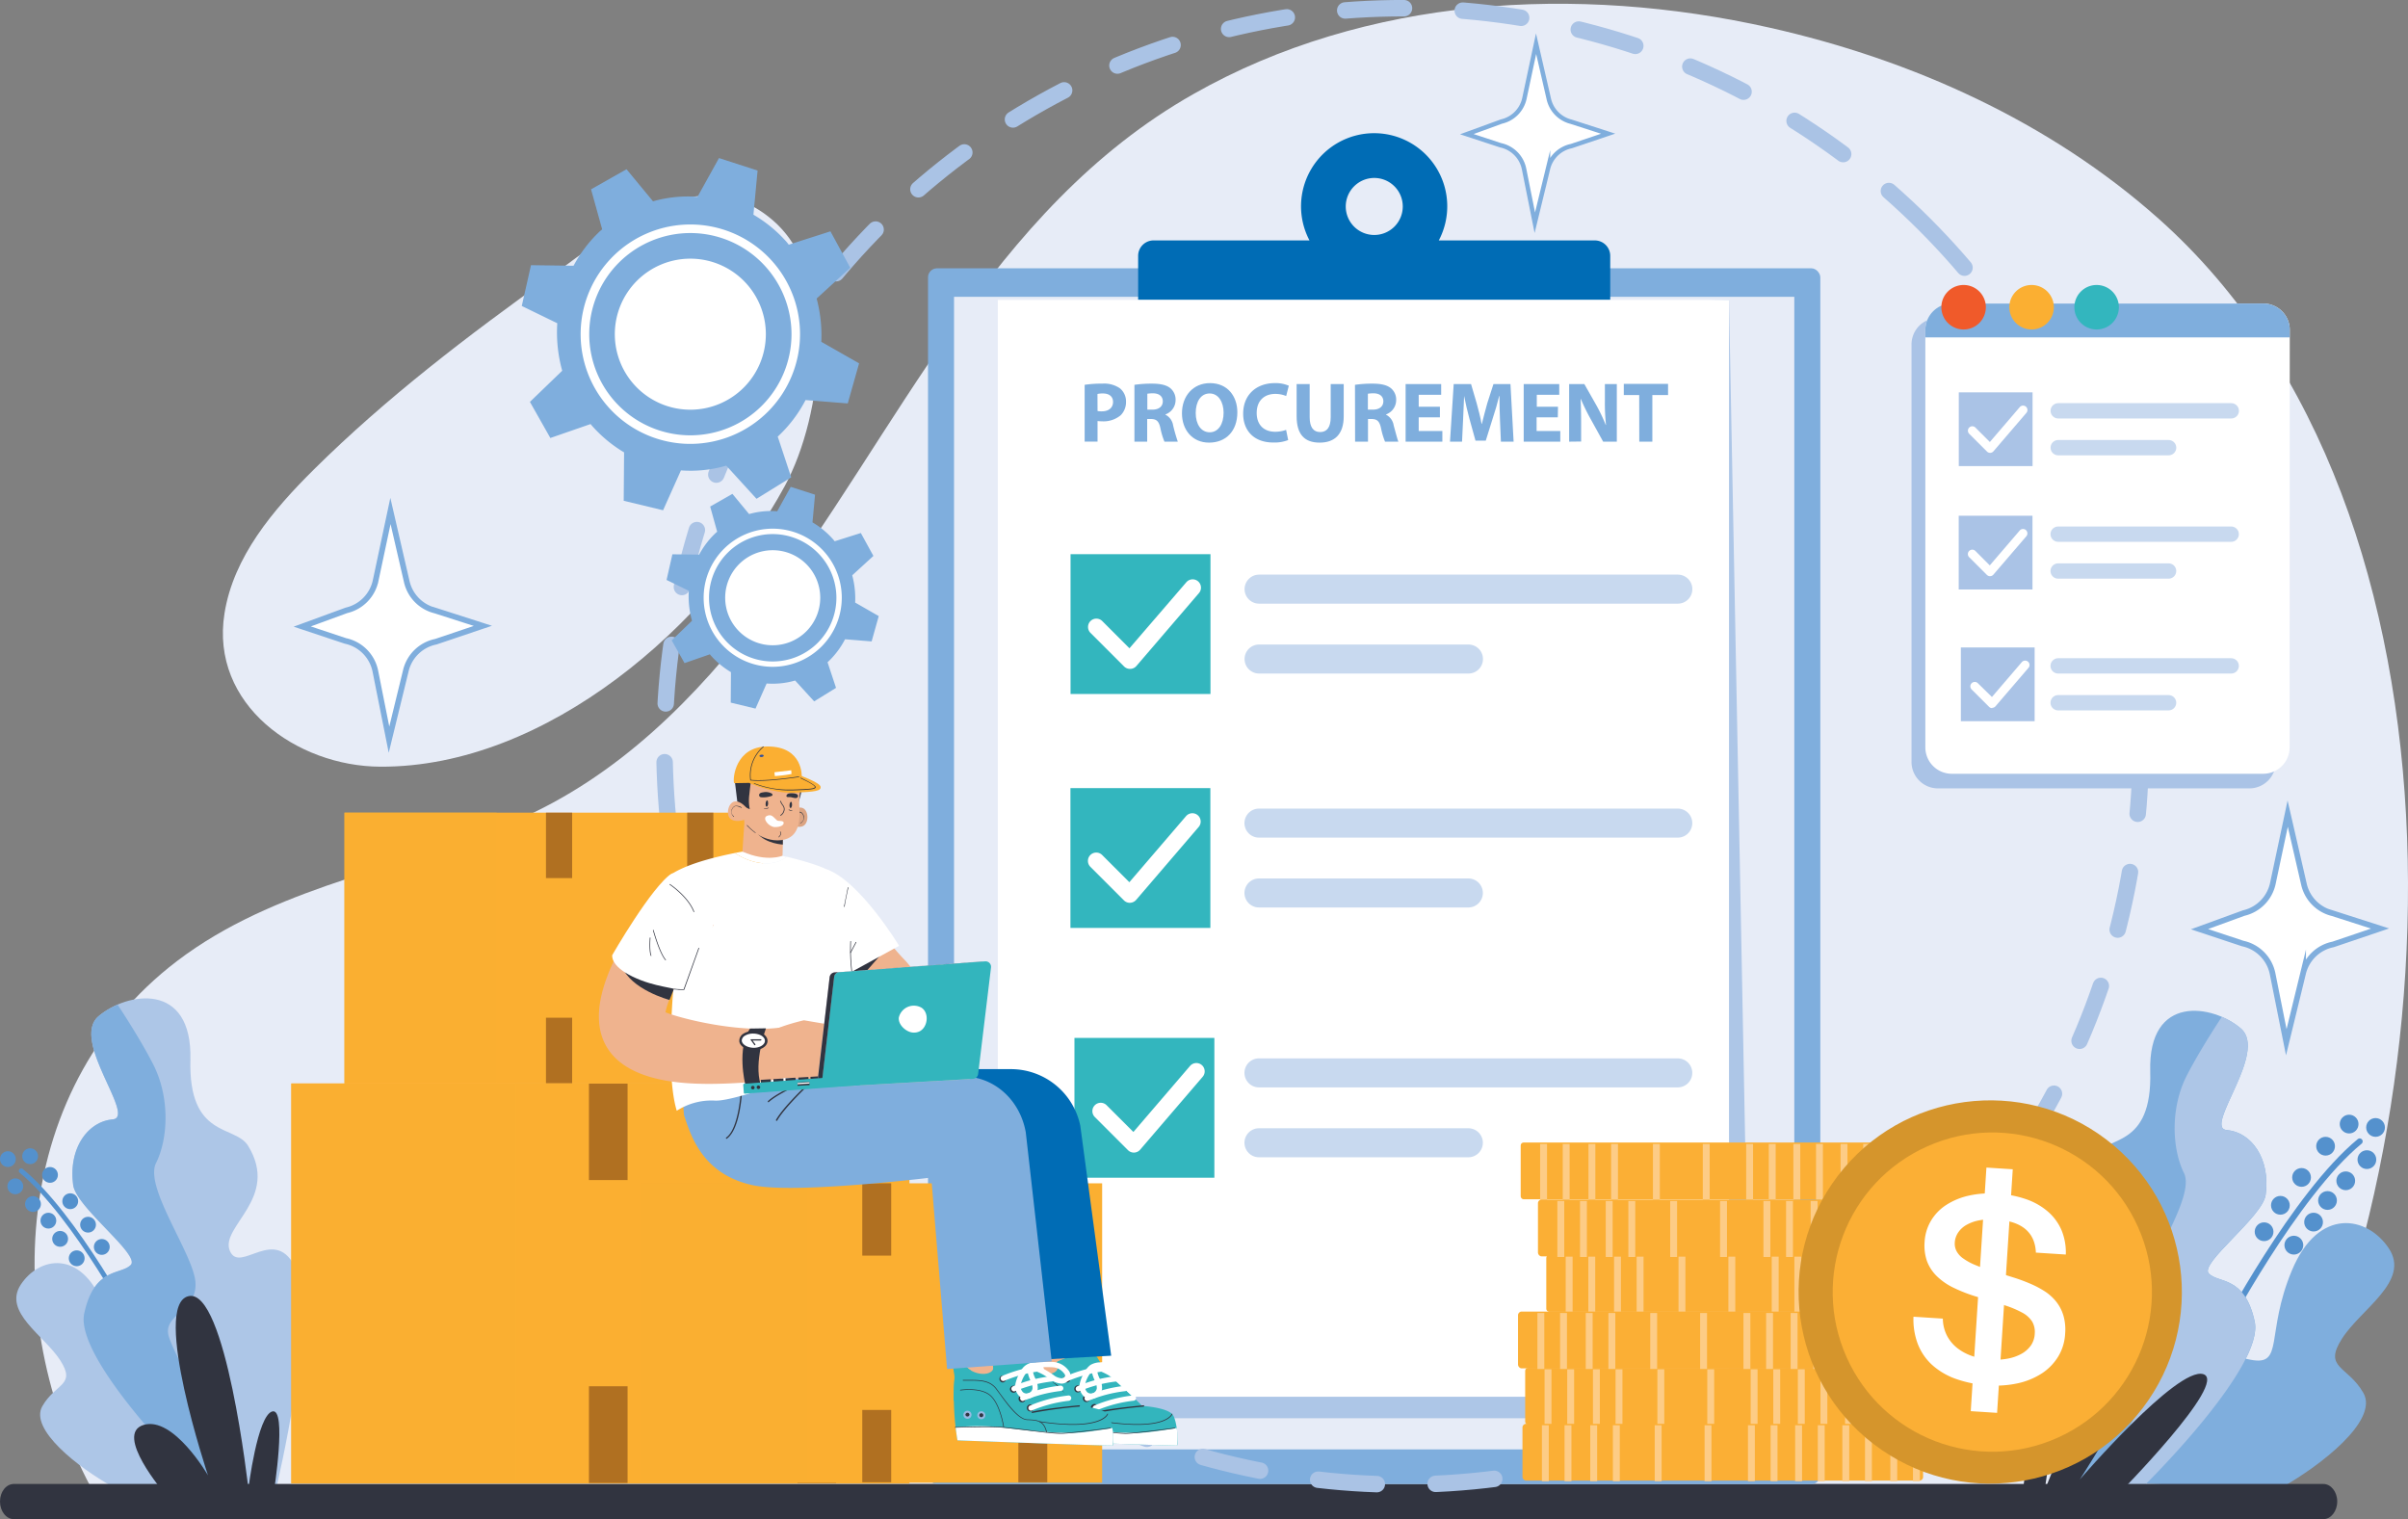 <?xml version="1.0" encoding="utf-8"?>
<svg xmlns="http://www.w3.org/2000/svg" viewBox="0 0 649.53 409.77">
  <rect x="0" y="0" width="649.53" height="409.77" fill="#808080" stroke="none"/>
  <g style="isolation:isolate">
    <g data-name="Layer 1">
      <path d="M208.55,59.5c17.68,15.37,13.61,52.34,3.12,71.63-20.36,37.45-64.15,75.9-109.12,75.67-22.45-.11-45.9-16.7-42-41.32,2.43-15.32,13.1-27.93,24.12-38.85,19.6-19.41,41.6-36.15,64-52.17C165.32,62.57,188.42,42,208.55,59.5Z" fill="#e7ecf7"/>
      <path d="M49.88,257.65C2.41,291.83-.87,357.91,27,405.64c29.86,1.12,580.26,4.21,582.6,0C663.13,309.4,671,137.94,582.27,59c-29.42-26.17-66.48-42.89-104.9-51.53C425.33-4.24,368.39-1,322,25.32c-55,31.1-79.64,91.16-116.3,139.32-18.06,23.73-39,44.87-66.68,56.79C109.73,234,76.85,238.49,50.4,257.28Z" fill="#e7ecf7"/>
      <path d="M615.17,401.38c10.69-5.95,26.58-18.26,22.32-25.67s-10.9-6.59-5.77-14.63,18.49-15.49,12.66-24.32-19-11.3-26.18,5.94-2,25.85-11.15,24.06S589.83,362,583.54,378.7,579,400.24,579,400.24Z" fill="#7faedd"/>
      <path d="M599.56,359.2S619,322.26,636.5,307.87" fill="none" stroke="#5491cd" stroke-linecap="round" stroke-linejoin="round" stroke-width="1.61"/>
      <circle cx="610.71" cy="332.24" fill="#5491cd" r="2.53"/>
      <circle cx="615.11" cy="325.11" fill="#5491cd" r="2.53"/>
      <circle cx="620.82" cy="317.59" fill="#5491cd" r="2.53"/>
      <circle cx="627.3" cy="309.17" fill="#5491cd" r="2.53"/>
      <circle cx="633.65" cy="303.2" fill="#5491cd" r="2.53"/>
      <circle cx="640.78" cy="304.11" fill="#5491cd" r="2.53"/>
      <circle cx="638.44" cy="312.79" fill="#5491cd" r="2.53"/>
      <circle cx="632.74" cy="318.5" fill="#5491cd" r="2.53"/>
      <circle cx="627.82" cy="323.81" fill="#5491cd" r="2.53"/>
      <circle cx="624.06" cy="329.64" fill="#5491cd" r="2.53"/>
      <path d="M621.27,335.87a2.53,2.53,0,1,0-2.53,2.52A2.53,2.53,0,0,0,621.27,335.87Z" fill="#5491cd"/>
      <path d="M578.61,400.53s32.26-31.72,29.57-44.09-9.67-10.22-12.36-12.91,14.52-15.28,15.32-21.24c1.35-9.94-4-16.93-10.48-17.47s11.29-21,3.76-27.43S579.42,268,580,289s-11.88,17.27-15.32,22.86c-8.61,14,7.53,21.51,4.84,28s-12.3-7.44-17.71,5.15,5.34,57.77,5.34,57.77Z" fill="#7faedd"/>
      <path d="M600.66,304.82c-6.46-.54,11.29-21,3.76-27.43a20.1,20.1,0,0,0-5.1-3.12c-2.52,3.83-6.51,10.12-9.42,15.76-4.57,8.87-4,19.9-.81,26.35s-9.94,24.2-10.48,31.73,8.06,8.33,7.26,13.71c-.72,4.77-17.53,33.69-21.29,40.12l14-1.41s32.26-31.72,29.57-44.09-9.67-10.22-12.36-12.91,14.52-15.28,15.32-21.24C612.49,312.35,607.11,305.36,600.66,304.82Z" fill="#adc6e7"/>
      <path d="M571.15,403.28s30.17-30.52,23.15-32.63S561,399.07,561,399.07s25.25-38.59,16.48-40.7-26,43.85-26,43.85,5.27-32.86,1.76-33.79S545.54,403,545.54,403Z" fill="#313440"/>
      <path d="M36.86,359.06S20.48,327.94,5.73,315.82" fill="none" stroke="#5491cd" stroke-linecap="round" stroke-linejoin="round" stroke-width="1.31"/>
      <path d="M25.33,336.35a2.13,2.13,0,1,1,2.13,2.12A2.13,2.13,0,0,1,25.33,336.35Z" fill="#5491cd"/>
      <circle cx="23.75" cy="330.34" fill="#5491cd" r="2.13"/>
      <path d="M16.82,324A2.13,2.13,0,1,1,19,326.14,2.13,2.13,0,0,1,16.82,324Z" fill="#5491cd"/>
      <circle cx="13.49" cy="316.91" fill="#5491cd" r="2.13"/>
      <path d="M6,311.88A2.13,2.13,0,1,1,8.14,314,2.13,2.13,0,0,1,6,311.88Z" fill="#5491cd"/>
      <circle cx="2.13" cy="312.65" fill="#5491cd" r="2.13"/>
      <path d="M2,320a2.13,2.13,0,1,1,2.12,2.12A2.12,2.12,0,0,1,2,320Z" fill="#5491cd"/>
      <path d="M6.77,324.77A2.13,2.13,0,1,1,8.9,326.9,2.13,2.13,0,0,1,6.77,324.77Z" fill="#5491cd"/>
      <circle cx="13.05" cy="329.25" fill="#5491cd" r="2.13"/>
      <path d="M14.09,334.16a2.13,2.13,0,1,1,2.13,2.13A2.13,2.13,0,0,1,14.09,334.16Z" fill="#5491cd"/>
      <path d="M18.56,339.4a2.13,2.13,0,1,1,2.13,2.13A2.14,2.14,0,0,1,18.56,339.4Z" fill="#5491cd"/>
      <path d="M30.23,400.92c-9-5-22.4-15.38-18.81-21.63s9.19-5.55,4.86-12.32S.7,353.93,5.62,346.48s16-9.52,22.06,5,1.65,21.77,9.39,20.27,14.5-4.05,19.8,10.05S60.73,400,60.73,400Z" fill="#adc6e7"/>
      <path d="M52.72,399s-32.71-32.17-30-44.71,9.81-10.36,12.54-13.08S20.56,325.7,19.74,319.66c-1.36-10.09,4.09-17.18,10.63-17.72s-11.45-21.26-3.81-27.81,25.35-9.54,24.8,11.73,12,17.5,15.54,23.16c8.72,14.18-7.63,21.81-4.91,28.35s12.47-7.54,18,5.22-5.42,58.57-5.42,58.57Z" fill="#adc6e7"/>
      <path d="M30.37,301.94c6.54-.55-11.45-21.26-3.81-27.81A20.49,20.49,0,0,1,31.73,271c2.56,3.89,6.6,10.26,9.55,16,4.63,9,4.08,20.17.81,26.71s10.09,24.53,10.63,32.16-8.17,8.45-7.36,13.9c.73,4.84,17.78,34.16,21.59,40.68L52.72,399s-32.71-32.17-30-44.71,9.81-10.36,12.54-13.08S20.56,325.7,19.74,319.66C18.38,309.57,23.83,302.48,30.37,301.94Z" fill="#7faedd"/>
      <path d="M44.39,402.79s-13.74-16-5.66-18.44S56.1,397.94,56.1,397.94,40.75,352,50.84,349.62,67,401.57,67,401.57s2.42-19.78,6.45-20.86.41,21.81.41,21.81Z" fill="#313440"/>
      <path d="M626.68,409.77H3.76C1.68,409.77,0,407.65,0,405s1.68-4.73,3.76-4.73H626.68c2.08,0,3.76,2.12,3.76,4.73S628.76,409.77,626.68,409.77Z" fill="#313440"/>
      <rect fill="#7faedd" height="327.94" rx="2.43" width="240.69" x="250.32" y="72.37"/>
      <rect fill="#e7ecf7" height="310.89" width="226.65" x="257.34" y="80.06"/>
      <path d="M430.18,64.85H388.1a19.72,19.72,0,1,0-34.88,0H311.14A4.16,4.16,0,0,0,307,69V80.9H434.34V69A4.16,4.16,0,0,0,430.18,64.85ZM370.66,48A7.69,7.69,0,1,1,363,55.66,7.7,7.7,0,0,1,370.66,48Z" fill="#006cb5"/>
      <polygon fill="#adc6e7" points="472.17 382.54 274.94 382.54 274.94 86.69 466.38 80.89 472.17 382.54"/>
      <rect fill="#fff" height="295.85" width="197.23" x="269.15" y="80.9"/>
      <rect fill="#33b6be" height="37.71" width="37.74" x="288.74" y="212.58"/>
      <path d="M304.76,243.52a2.25,2.25,0,0,1-1.59-.66l-9-9a2.25,2.25,0,1,1,3.18-3.18l7.28,7.28,15.29-17.82a2.24,2.24,0,1,1,3.41,2.92l-16.86,19.66a2.28,2.28,0,0,1-1.63.79Z" fill="#fff"/>
      <line fill="none" stroke="#c8d9ef" stroke-linecap="round" stroke-miterlimit="10" stroke-width="7.83" x1="339.59" x2="452.56" y1="222.02" y2="222.02"/>
      <line fill="none" stroke="#c8d9ef" stroke-linecap="round" stroke-miterlimit="10" stroke-width="7.83" x1="339.59" x2="396.07" y1="240.86" y2="240.86"/>
      <rect fill="#33b6be" height="37.71" width="37.74" x="289.82" y="279.96"/>
      <path d="M305.85,310.89a2.24,2.24,0,0,1-1.59-.65l-9-9a2.25,2.25,0,0,1,3.18-3.18l7.28,7.27L321,287.52a2.24,2.24,0,0,1,3.41,2.92l-16.87,19.67a2.23,2.23,0,0,1-1.62.78Z" fill="#fff"/>
      <line fill="none" stroke="#c8d9ef" stroke-linecap="round" stroke-miterlimit="10" stroke-width="7.83" x1="339.59" x2="452.56" y1="289.39" y2="289.39"/>
      <line fill="none" stroke="#c8d9ef" stroke-linecap="round" stroke-miterlimit="10" stroke-width="7.83" x1="339.59" x2="396.07" y1="308.24" y2="308.24"/>
      <rect fill="#33b6be" height="37.71" width="37.74" x="288.77" y="149.48"/>
      <path d="M304.79,180.42a2.25,2.25,0,0,1-1.59-.66l-9-9a2.25,2.25,0,1,1,3.18-3.18l7.28,7.28L320,157.05a2.24,2.24,0,1,1,3.41,2.92l-16.87,19.66a2.24,2.24,0,0,1-1.62.79Z" fill="#fff"/>
      <line fill="none" stroke="#c8d9ef" stroke-linecap="round" stroke-miterlimit="10" stroke-width="7.83" x1="339.62" x2="452.58" y1="158.91" y2="158.91"/>
      <line fill="none" stroke="#c8d9ef" stroke-linecap="round" stroke-miterlimit="10" stroke-width="7.83" x1="339.62" x2="396.1" y1="177.76" y2="177.76"/>
      <path d="M292.57,103.8a29.45,29.45,0,0,1,4.75-.32,7.45,7.45,0,0,1,4.75,1.25,4.53,4.53,0,0,1,1.66,3.59A5,5,0,0,1,302.3,112a7.2,7.2,0,0,1-5.05,1.64,10.08,10.08,0,0,1-1.2-.07v5.55h-3.48Zm3.48,7.06a5.37,5.37,0,0,0,1.18.09c1.87,0,3-1,3-2.54,0-1.42-1-2.28-2.74-2.28a6,6,0,0,0-1.46.14Z" fill="#7faedd"/>
      <path d="M306,103.8a31.5,31.5,0,0,1,4.68-.32c2.31,0,3.92.35,5,1.22a4,4,0,0,1,1.42,3.25,4.11,4.11,0,0,1-2.74,3.83v.07a3.92,3.92,0,0,1,2.08,2.9,45.18,45.18,0,0,0,1.26,4.38H314.1a19.08,19.08,0,0,1-1.09-3.62c-.41-1.93-1.08-2.46-2.51-2.49h-1.06v6.11H306Zm3.48,6.69h1.39c1.75,0,2.78-.88,2.78-2.24s-1-2.14-2.58-2.16a9.72,9.72,0,0,0-1.59.11Z" fill="#7faedd"/>
      <path d="M333.76,111.2c0,5.1-3.09,8.19-7.63,8.19s-7.31-3.48-7.31-7.91c0-4.66,3-8.14,7.56-8.14C331.15,103.34,333.76,106.92,333.76,111.2Zm-11.23.21c0,3,1.43,5.19,3.78,5.19s3.74-2.26,3.74-5.28c0-2.79-1.34-5.19-3.76-5.19S322.53,108.39,322.53,111.41Z" fill="#7faedd"/>
      <path d="M347.47,118.7a10.13,10.13,0,0,1-4,.66c-5.37,0-8.14-3.34-8.14-7.76,0-5.31,3.78-8.26,8.49-8.26a9,9,0,0,1,3.82.7l-.71,2.78a7.63,7.63,0,0,0-2.95-.57c-2.79,0-5,1.68-5,5.14,0,3.11,1.85,5.07,5,5.07a8.7,8.7,0,0,0,2.93-.51Z" fill="#7faedd"/>
      <path d="M353.27,103.6v8.94c0,2.67,1,4,2.82,4s2.85-1.29,2.85-4V103.6h3.51v8.71c0,4.79-2.42,7.08-6.48,7.08s-6.22-2.17-6.22-7.13V103.6Z" fill="#7faedd"/>
      <path d="M365.49,103.8a31.5,31.5,0,0,1,4.68-.32c2.3,0,3.91.35,5,1.22a4,4,0,0,1,1.43,3.25,4.12,4.12,0,0,1-2.74,3.83v.07a3.91,3.91,0,0,1,2.07,2.9c.49,1.76,1,3.78,1.27,4.38h-3.6a19.37,19.37,0,0,1-1.08-3.62c-.42-1.93-1.08-2.46-2.51-2.49H369v6.11h-3.48Zm3.48,6.69h1.38c1.75,0,2.79-.88,2.79-2.24s-1-2.14-2.58-2.16a9.61,9.61,0,0,0-1.59.11Z" fill="#7faedd"/>
      <path d="M388.4,112.56h-5.72v3.69h6.38v2.88h-9.91V103.6h9.59v2.88h-6.06v3.23h5.72Z" fill="#7faedd"/>
      <path d="M404.6,113.19c-.07-1.87-.14-4.13-.14-6.39h-.07c-.48,2-1.13,4.2-1.73,6l-1.89,6.06H398l-1.66-6c-.51-1.82-1-4-1.41-6.06h0c-.1,2.1-.17,4.5-.28,6.43l-.28,5.9h-3.25l1-15.53h4.68l1.52,5.18c.49,1.8,1,3.74,1.32,5.56h.07c.44-1.8,1-3.85,1.47-5.58l1.66-5.16h4.59l.85,15.53h-3.43Z" fill="#7faedd"/>
      <path d="M420.2,112.56h-5.72v3.69h6.39v2.88H411V103.6h9.59v2.88h-6.06v3.23h5.72Z" fill="#7faedd"/>
      <path d="M423.26,119.13V103.6h4.1l3.23,5.69a46.49,46.49,0,0,1,2.54,5.33h.07a55.61,55.61,0,0,1-.3-6.48V103.6h3.22v15.53h-3.69l-3.31-6a54.86,54.86,0,0,1-2.7-5.49l-.07,0c.09,2,.14,4.24.14,6.77v4.68Z" fill="#7faedd"/>
      <path d="M442.16,106.55H438v-3h11.94v3h-4.24v12.58h-3.52Z" fill="#7faedd"/>
      <path d="M118.47,293.08,117,311.76h40.27l1.48-18.68Z" fill="#f8bfc6"/>
      <rect fill="#fbaf31" height="107.92" width="166.78" x="78.53" y="292.24"/>
      <rect fill="#fbaf31" height="107.3" opacity=".61" style="mix-blend-mode:multiply" width="60.55" x="78.68" y="292.24"/>
      <rect fill="#5f2d0f" height="26.08" opacity=".48" width="10.42" x="158.86" y="292.22"/>
      <rect fill="#5f2d0f" height="26.08" opacity=".48" width="10.42" x="215.11" y="292.22"/>
      <rect fill="#5f2d0f" height="26.08" opacity=".48" width="10.42" x="158.86" y="373.92"/>
      <rect fill="#5f2d0f" height="26.08" opacity=".48" width="10.42" x="215.11" y="373.92"/>
      <circle cx="378.35" cy="201.33" fill="none" r="199.11" stroke="#aac3e5" stroke-dasharray="15.87" stroke-linecap="round" stroke-linejoin="round" stroke-width="4.44" transform="rotate(-45 378.345 201.334)"/>
      <path d="M202.38,319.82l-1.11,14h30.14l1.1-14Z" fill="#f8bfc6"/>
      <rect fill="#fbaf31" height="80.75" width="124.8" x="172.49" y="319.18"/>
      <rect fill="#fbaf31" height="80.29" opacity=".61" style="mix-blend-mode:multiply" width="45.31" x="172.6" y="319.18"/>
      <rect fill="#5f2d0f" height="19.51" opacity=".48" width="7.8" x="232.59" y="319.17"/>
      <rect fill="#5f2d0f" height="19.51" opacity=".48" width="7.8" x="274.69" y="319.17"/>
      <rect fill="#5f2d0f" height="19.51" opacity=".48" width="7.8" x="232.59" y="380.31"/>
      <rect fill="#5f2d0f" height="19.51" opacity=".48" width="7.8" x="274.69" y="380.31"/>
      <path d="M119.92,219.77l-1,12.65h27.27l1-12.65Z" fill="#f8bfc6"/>
      <rect fill="#fbaf31" height="73.08" width="112.93" x="92.88" y="219.2"/>
      <rect fill="#fbaf31" height="72.66" opacity=".61" style="mix-blend-mode:multiply" width="41" x="92.98" y="219.2"/>
      <rect fill="#5f2d0f" height="17.66" opacity=".48" width="7.06" x="147.27" y="219.19"/>
      <rect fill="#5f2d0f" height="17.66" opacity=".48" width="7.06" x="185.36" y="219.19"/>
      <rect fill="#5f2d0f" height="17.66" opacity=".48" width="7.06" x="147.27" y="274.51"/>
      <rect fill="#5f2d0f" height="17.66" opacity=".48" width="7.06" x="185.36" y="274.51"/>
      <polygon fill="#efb38e" points="275.08 368.84 275.32 356.04 291.86 357.49 291.87 368.13 288.2 375.58 280.15 373.69 275.08 368.84"/>
      <path d="M274.78,372.44c.33-3.53-1.38-4.65,0-5.24s2.23.62,3.72,1.93,4.54,2,6.11.92-.29-2.35.81-2.86,7-2.74,8.83-2.41,2.59,3.6,3.89,5.08,8,7.3,9.88,9.35c0,0,7.11.41,8.4,2.53s1.36,8,1.08,8.15-41.89-1.38-41.89-1.38A70.15,70.15,0,0,1,274.78,372.44Z" fill="#33b5bd"/>
      <path d="M308,379.21c-1.92-2-8.58-7.86-9.89-9.35s-2.09-4.75-3.89-5.08-7.72,1.91-8.82,2.41c-.78.36-.08,1.08-.16,1.87,1.16,1.37,3.53,2.58,4.65,4.05,1.47,1.94,6.44,7.16,7.7,7.38,1,.18,8.05-.85,10.73-1.26Z" fill="#33b5bd"/>
      <path d="M279.27,369.68a5.7,5.7,0,0,1-.78-.55c-1.49-1.31-2.35-2.51-3.72-1.93s.34,1.71,0,5.24a47,47,0,0,0-.17,5.43c2.15,0,1.94-4.91,2.73-6.52A3.17,3.17,0,0,1,279.27,369.68Z" fill="#a9b8de"/>
      <path d="M317.5,389.89a15.28,15.28,0,0,0-.11-4.71c-1.84.32-4.8.8-7.89,1.14-5.07.55-14.42-.35-20.65-1.16a58.43,58.43,0,0,0-13.74-.15c.25,2.13.5,3.5.5,3.5S317.22,390.06,317.5,389.89Z" fill="#fff"/>
      <path d="M295.78,381.12a.17.17,0,0,1-.17-.14.18.18,0,0,1,.13-.22c4.74-1,12.62-1.7,12.7-1.71a.19.19,0,0,1,.19.17.17.17,0,0,1-.16.19,125.63,125.63,0,0,0-12.65,1.71Z" fill="#313440"/>
      <path d="M294,377.35a.95.95,0,1,0-1.89-.06.95.95,0,0,0,1.89.06Z" fill="#313440"/>
      <path d="M296.23,379.8a1,1,0,1,0-1,.91A1,1,0,0,0,296.23,379.8Z" fill="#313440"/>
      <path d="M293.24,377.91a.72.72,0,0,1-.27-1.38,36.94,36.94,0,0,1,10.42-2.73.72.72,0,0,1,.78.66.73.73,0,0,1-.67.78,36.26,36.26,0,0,0-9.95,2.61A.85.85,0,0,1,293.24,377.91Z" fill="#fff"/>
      <path d="M295.44,380.51a.72.72,0,0,1-.27-1.38,36.94,36.94,0,0,1,10.42-2.73.72.72,0,1,1,.11,1.43,36.1,36.1,0,0,0-9.95,2.62A.85.85,0,0,1,295.44,380.51Z" fill="#fff"/>
      <path d="M288.74,372a.95.95,0,1,0-1,.91A.94.94,0,0,0,288.74,372Z" fill="#313440"/>
      <path d="M291.67,374.75a.95.95,0,1,0-1.89-.06.95.95,0,0,0,1.89.06Z" fill="#313440"/>
      <path d="M290.86,375.31a.72.72,0,0,1-.27-1.38A36.94,36.94,0,0,1,301,371.2a.72.72,0,1,1,.11,1.43,36.23,36.23,0,0,0-9.95,2.62A.85.85,0,0,1,290.86,375.31Z" fill="#fff"/>
      <path d="M287.94,372.51a.72.72,0,0,1-.26-1.38,37.06,37.06,0,0,1,10.42-2.74.72.72,0,0,1,.77.67.72.72,0,0,1-.66.77,36.35,36.35,0,0,0-10,2.62A.81.81,0,0,1,287.94,372.51Z" fill="#fff"/>
      <path d="M294.18,377.32a3,3,0,0,1-1.81-.67,3.72,3.72,0,0,1-1.1-3.51,9.35,9.35,0,0,1,1.31-3.07,5.21,5.21,0,0,1,1.56-1.9,5.33,5.33,0,0,1,2.64-.7,30.61,30.61,0,0,1,4.89-.09,5.65,5.65,0,0,1,3.84,2.19,2.37,2.37,0,0,1,.59,1.48,2.45,2.45,0,0,1-2.3,2.16,5.27,5.27,0,0,1-3.09-1.13l-.22-.15a15.73,15.73,0,0,0-4.54-2.35,4.47,4.47,0,0,0,.23,1.2,9.05,9.05,0,0,0,.41,1,5.34,5.34,0,0,1,.67,2.88,3.07,3.07,0,0,1-1.86,2.42A3,3,0,0,1,294.18,377.32Zm.34-7.58a7.37,7.37,0,0,0-.7,1.05,8.58,8.58,0,0,0-1.13,2.59,2.32,2.32,0,0,0,.61,2.16,1.6,1.6,0,0,0,1.55.23,1.67,1.67,0,0,0,1-1.28,4.31,4.31,0,0,0-.56-2.11c-.16-.37-.33-.75-.46-1.15A5.79,5.79,0,0,1,294.52,369.74Zm3.57-.91a26.35,26.35,0,0,1,3.2,1.89l.22.15a3.9,3.9,0,0,0,2.2.9c.42,0,.94-.44,1-.74a1.05,1.05,0,0,0-.28-.56,4.17,4.17,0,0,0-2.84-1.65A22.08,22.08,0,0,0,298.09,368.83Z" fill="#fff"/>
      <path d="M279.12,381.64a.81.81,0,1,0-.84.79A.81.81,0,0,0,279.12,381.64Z"/>
      <path d="M278.28,382.7a1.09,1.09,0,1,1,1.11-1.05A1.08,1.08,0,0,1,278.28,382.7Zm.05-1.63a.55.55,0,0,0-.56.53.53.53,0,0,0,.52.55.54.54,0,1,0,0-1.08Z" fill="#97b9e1"/>
      <path d="M282.86,381.76a.81.81,0,0,0-.78-.83.81.81,0,0,0-.06,1.62A.82.82,0,0,0,282.86,381.76Z"/>
      <path d="M282,382.82a1.08,1.08,0,1,1,1.12-1.05A1.08,1.08,0,0,1,282,382.82Zm.06-1.62a.54.54,0,0,0,0,1.08.54.54,0,0,0,0-1.08Z" fill="#97b9e1"/>
      <path d="M299.63,386.33a.1.1,0,0,1-.08-.07c-.72-2.94-2.33-3.14-5.1-3.23-2.38-.08-5.27-4-7.39-6.93-.38-.52-.74-1-1.06-1.44-1.72-2.25-4.42-2.26-7.28-2.27l-1.59,0a.09.09,0,0,1,0-.18c.53,0,1.07,0,1.59,0,2.9,0,5.65,0,7.42,2.35l1.07,1.44c2.09,2.86,5,6.79,7.25,6.86,2.86.09,4.51.3,5.26,3.36a.08.08,0,0,1-.06.11Z" fill="#313440"/>
      <path d="M305.41,384.3a65.29,65.29,0,0,1-7.56-.74.1.1,0,0,1-.08-.1.1.1,0,0,1,.11-.08c16.6,2.5,18.17-2,18.18-2a.1.1,0,0,1,.12-.06.09.09,0,0,1,.06.11C316.19,381.55,315.11,384.62,305.41,384.3Z" fill="#313440"/>
      <path d="M288.08,385a.11.11,0,0,1-.09-.08c0-.06-.91-6-3.48-8.36s-8-1.52-8.09-1.51a.09.09,0,0,1-.1-.07.1.1,0,0,1,.08-.11c.05,0,5.6-.87,8.23,1.56s3.53,8.4,3.54,8.46a.08.08,0,0,1-.08.1Z" fill="#313440"/>
      <path d="M303,386.72c-1.82-.06-5-.45-8.31-.86S288,385,286.09,385c-4-.13-11,.11-11.1.12a.1.1,0,0,1-.09-.09.09.09,0,0,1,.09-.09c.07,0,7.1-.25,11.11-.12,1.92.06,5.29.48,8.56.88a89.16,89.16,0,0,0,9,.87c3-.08,13.1-1.45,13.2-1.46s.1,0,.1.07a.09.09,0,0,1-.07.11c-.1,0-10.19,1.38-13.23,1.46Z" fill="#313440"/>
      <path d="M213.25,317.3c11.11,1.7,38.8-.59,50.67-1.7l5.27,51.79,30.54-1.71-8.33-62a19.1,19.1,0,0,0-18.77-15.3l-13.18,0a143.46,143.46,0,0,1-36.19-1c-.17-.42-5.4.83-5.55.44a41.61,41.61,0,0,0-2.87-6.37l-24,7.8c.2.34.42,8,.71,8.8,2,5.23,5.45,16,20.55,19.05C212.47,317.18,212.85,317.24,213.25,317.3Z" fill="#006cb5"/>
      <polygon fill="#efb38e" points="257.73 368.84 257.97 356.04 274.52 357.49 274.53 368.13 270.86 375.58 262.8 373.69 257.73 368.84"/>
      <path d="M257.43,372.44c.33-3.53-1.38-4.65,0-5.24s2.24.62,3.73,1.93,4.53,2,6.1.92-.28-2.35.82-2.86,7-2.74,8.82-2.41,2.59,3.6,3.89,5.08,8,7.3,9.89,9.35c0,0,7.11.41,8.39,2.53s1.36,8,1.09,8.15-41.89-1.38-41.89-1.38A69.86,69.86,0,0,1,257.43,372.44Z" fill="#33b5bd"/>
      <path d="M290.68,379.21c-1.91-2-8.58-7.86-9.88-9.35s-2.1-4.75-3.89-5.08-7.73,1.91-8.83,2.41c-.78.36-.08,1.08-.16,1.87,1.17,1.37,3.54,2.58,4.66,4.05,1.47,1.94,6.44,7.16,7.69,7.38,1,.18,8.05-.85,10.73-1.26Z" fill="#33b5bd"/>
      <path d="M261.93,369.68a5.15,5.15,0,0,1-.78-.55c-1.49-1.31-2.35-2.51-3.73-1.93s.34,1.71,0,5.24a51.92,51.92,0,0,0-.17,5.43c2.15,0,1.94-4.91,2.73-6.52A3.18,3.18,0,0,1,261.93,369.68Z" fill="#33b5bd"/>
      <path d="M300.15,389.89a14.94,14.94,0,0,0-.11-4.71c-1.84.32-4.79.8-7.89,1.14-5.07.55-14.41-.35-20.64-1.16a58.43,58.43,0,0,0-13.74-.15c.25,2.13.49,3.5.49,3.5S299.88,390.06,300.15,389.89Z" fill="#fff"/>
      <path d="M278.43,381.12a.18.18,0,0,1-.17-.14.18.18,0,0,1,.14-.22c4.74-1,12.61-1.7,12.69-1.71a.2.2,0,0,1,.2.17.18.18,0,0,1-.17.19,125.2,125.2,0,0,0-12.64,1.71Z" fill="#313440"/>
      <path d="M276.65,377.35a1,1,0,0,0-.92-1,.95.95,0,1,0,.92,1Z" fill="#313440"/>
      <path d="M278.88,379.8a.95.95,0,1,0-1,.91A.94.94,0,0,0,278.88,379.8Z" fill="#313440"/>
      <path d="M275.89,377.91a.74.74,0,0,1-.64-.43.72.72,0,0,1,.38-1,36.71,36.71,0,0,1,10.42-2.73.72.72,0,0,1,.77.66.73.73,0,0,1-.66.78,36.38,36.38,0,0,0-10,2.61A.81.81,0,0,1,275.89,377.91Z" fill="#fff"/>
      <path d="M278.09,380.51a.73.73,0,0,1-.64-.44.71.71,0,0,1,.38-.94,36.71,36.71,0,0,1,10.42-2.73.72.72,0,0,1,.11,1.43,36.22,36.22,0,0,0-10,2.62A.85.85,0,0,1,278.09,380.51Z" fill="#fff"/>
      <path d="M271.4,372a1,1,0,0,0-.92-1,.95.95,0,0,0-.06,1.89A1,1,0,0,0,271.4,372Z" fill="#313440"/>
      <path d="M274.33,374.75a1,1,0,0,0-.92-1,.95.95,0,1,0,.92,1Z" fill="#313440"/>
      <path d="M273.51,375.31a.73.73,0,0,1-.64-.44.71.71,0,0,1,.38-.94,36.71,36.71,0,0,1,10.42-2.73.72.72,0,0,1,.11,1.43,36.35,36.35,0,0,0-10,2.62A.81.81,0,0,1,273.51,375.31Z" fill="#fff"/>
      <path d="M270.6,372.51a.73.73,0,0,1-.64-.44.71.71,0,0,1,.37-.94,37.17,37.17,0,0,1,10.42-2.74.73.73,0,0,1,.78.67.72.72,0,0,1-.67.77,36.23,36.23,0,0,0-9.95,2.62A.85.85,0,0,1,270.6,372.51Z" fill="#fff"/>
      <path d="M276.83,377.32a3,3,0,0,1-1.8-.67,3.68,3.68,0,0,1-1.1-3.51,9.33,9.33,0,0,1,1.3-3.07,4.23,4.23,0,0,1,4.21-2.6,30.51,30.51,0,0,1,4.88-.09,5.63,5.63,0,0,1,3.84,2.19,2.37,2.37,0,0,1,.6,1.48,2.45,2.45,0,0,1-2.31,2.16,5.24,5.24,0,0,1-3.08-1.13l-.23-.15a15.55,15.55,0,0,0-4.53-2.35,4.46,4.46,0,0,0,.22,1.2c.11.33.26.66.41,1a5.34,5.34,0,0,1,.67,2.88,3.08,3.08,0,0,1-1.85,2.42A3,3,0,0,1,276.83,377.32Zm.34-7.58a6.55,6.55,0,0,0-.69,1.05,8.11,8.11,0,0,0-1.13,2.59,2.29,2.29,0,0,0,.6,2.16,1.62,1.62,0,0,0,1.56.23,1.63,1.63,0,0,0,1-1.28,4.18,4.18,0,0,0-.55-2.11,10.64,10.64,0,0,1-.47-1.15A6.24,6.24,0,0,1,277.17,369.74Zm3.57-.91a25.61,25.61,0,0,1,3.2,1.89l.22.15a3.9,3.9,0,0,0,2.21.9c.42,0,.94-.44.94-.74a1,1,0,0,0-.28-.56,4.15,4.15,0,0,0-2.84-1.65A22.08,22.08,0,0,0,280.74,368.83Z" fill="#fff"/>
      <path d="M261.78,381.64a.82.82,0,1,0-.84.79A.82.82,0,0,0,261.78,381.64Z" fill="#313440"/>
      <path d="M260.93,382.7a1.09,1.09,0,1,1,1.12-1.05A1.08,1.08,0,0,1,260.93,382.7Zm.05-1.63a.55.55,0,0,0-.56.53.55.55,0,0,0,1.09,0A.55.55,0,0,0,261,381.07Z" fill="#97b9e1"/>
      <path d="M265.51,381.76a.8.8,0,0,0-.78-.83.81.81,0,0,0-.84.78.82.82,0,0,0,.79.84A.81.81,0,0,0,265.51,381.76Z" fill="#313440"/>
      <path d="M264.67,382.82a1.08,1.08,0,1,1,.07-2.16,1.08,1.08,0,0,1-.07,2.16Zm.05-1.62a.54.54,0,0,0-.56.52.54.54,0,1,0,1.08,0A.54.54,0,0,0,264.72,381.2Z" fill="#97b9e1"/>
      <path d="M282.29,386.33a.11.11,0,0,1-.09-.07c-.72-2.94-2.32-3.14-5.09-3.23-2.38-.08-5.28-4-7.39-6.93-.38-.52-.75-1-1.07-1.44-1.72-2.25-4.42-2.26-7.28-2.27l-1.59,0a.09.09,0,0,1-.09-.09.1.1,0,0,1,.1-.09c.52,0,1.06,0,1.58,0,2.91,0,5.65,0,7.43,2.35l1.06,1.44c2.1,2.86,5,6.79,7.25,6.86,2.86.09,4.52.3,5.27,3.36a.09.09,0,0,1-.07.11Z" fill="#313440"/>
      <path d="M288.06,384.3a65.49,65.49,0,0,1-7.56-.74.09.09,0,0,1,0-.18c16.6,2.5,18.17-2,18.19-2a.09.09,0,1,1,.17.05C298.84,381.55,297.77,384.62,288.06,384.3Z" fill="#313440"/>
      <path d="M270.73,385a.12.12,0,0,1-.09-.08c0-.06-.91-6-3.48-8.36s-8-1.52-8.08-1.51a.08.08,0,0,1-.1-.07.09.09,0,0,1,.07-.11c.06,0,5.6-.87,8.23,1.56s3.53,8.4,3.54,8.46a.08.08,0,0,1-.07.1Z" fill="#313440"/>
      <path d="M285.61,386.72c-1.83-.06-5-.45-8.32-.86s-6.63-.82-8.54-.88c-4-.13-11,.11-11.1.12a.09.09,0,0,1-.09-.09.08.08,0,0,1,.08-.09c.07,0,7.1-.25,11.11-.12,1.92.06,5.3.48,8.56.88a89.43,89.43,0,0,0,9,.87c3-.08,13.11-1.45,13.21-1.46a.08.08,0,0,1,.1.07.1.1,0,0,1-.08.11c-.1,0-10.18,1.38-13.22,1.46Z" fill="#313440"/>
      <path d="M244.17,259.08a63.5,63.5,0,0,1-10.6-14.66l-15.83,8.35c2.87,5.45,13.24,23.45,26.36,26.52a13.23,13.23,0,0,0,2.32.33h.8c-.56-7.12,4.67-7.46,2.43-14.1C249.63,265.65,244.19,259,244.17,259.08Z" fill="#efb38e"/>
      <path d="M237.69,257.4s-5.49,6.38-7.89,8.78-3-6.32-3-6.32l5.24-5.72Z" fill="#313440"/>
      <path d="M223,234.5c8.93,3.1,19.53,20.62,19.53,20.62l-14.16,7.76L221.55,247Z" fill="#fff"/>
      <path d="M204.38,319.92c10.24,1.57,35.84-1,46.82-2.29l4.26,51.64,28.23-2.06-7-61.79c-1.57-8.89-8.75-15.19-17.16-15.06l-12.17.19a122.26,122.26,0,0,1-33.42-.62c-.15-.41-5,.9-5.13.51a43.37,43.37,0,0,0-2.58-6.33L184,292.18c.18.34.29,8,.56,8.78,1.76,5.19,4.84,15.91,18.75,18.78Q203.83,319.85,204.38,319.92Z" fill="#7faedd"/>
      <path d="M195.91,307.16a.2.2,0,0,0,.11,0c3.73-2.54,4.18-13,4.19-13.48a.16.16,0,0,0-.17-.18.17.17,0,0,0-.18.17c0,.11-.46,10.76-4,13.19a.19.19,0,0,0,0,.25A.19.19,0,0,0,195.91,307.16Z" fill="#313440"/>
      <path d="M209.49,302.33a.18.18,0,0,0,.16-.09c2.48-4.33,10.84-11.8,10.92-11.88a.18.18,0,0,0,0-.23.19.19,0,0,0-.22-.07c-.41.17-10.17,4.09-13.2,6.94a.18.18,0,0,0,0,.25.17.17,0,0,0,.25,0c2.44-2.29,9.58-5.4,12.16-6.48-2.14,2-8.18,7.68-10.24,11.28a.17.17,0,0,0,.07.24S209.46,302.32,209.49,302.33Z" fill="#313440"/>
      <path d="M198.18,230.09l2.18-.42,9.83,1s.79.17,2,.46C208.32,234.2,202.33,232.85,198.18,230.09Z" fill="#fff"/>
      <path d="M179,237.66c2-2.61,8.07-5.34,19.2-7.57,4.15,2.76,10.14,4.11,14,1,3.79.9,11.73,3,13.26,5.1,2,2.78,6.1,46.15,6.1,46.15l-6.84,4.53s-25.57,10.28-31.82,10a17.24,17.24,0,0,0-10.35,2.74c-3.89-12.72.33-45.68.33-45.68S176.88,240.43,179,237.66Z" fill="#fff"/>
      <path d="M212.82,219.22s2.1-1.93,3.74-1.25,1.7,4.31-.14,4.92-3.93-.9-3.93-.9Z" fill="#dca482"/>
      <path d="M215.94,222.06a.07.07,0,0,1-.06,0,.08.08,0,0,1,0-.1,1.4,1.4,0,0,0,.84-1.66,1.46,1.46,0,0,0-.56-1c-.36-.22-.89-.21-1.79,0a.08.08,0,0,1-.09-.05.09.09,0,0,1,.05-.1c1-.25,1.51-.26,1.9,0a1.76,1.76,0,0,1-.3,2.93Z" fill="#313440"/>
      <path d="M216,209.46c.79,1.39.28,4.24-.55,6.73s-.34-5-.34-5l-1.56-2.29Z" fill="#313440"/>
      <path d="M211.2,226.14l-.12,4.66s-4.06,1.85-10.82-1.1l.63-9.35,5.47,4.74Z" fill="#efb38e"/>
      <path d="M211.16,227.8l0-1.66-4.84-1-1.82-1.58-1.23-.16C205.28,227.2,210,227.73,211.16,227.8Z" fill="#313440"/>
      <path d="M215.9,210.73c.35,1.42-.43,3.42-.31,6.29s.72,8.95-4.87,9.6-9.84-4.39-9.84-4.39l-1.38-9.17c-.64-4.26,2.33-7.33,6.61-7.83l.3,0C214.76,204.52,215.9,210.73,215.9,210.73Z" fill="#efb38e"/>
      <path d="M198.94,216.76l-.83-6.89,4.73-.91s-.42,2.36-.7,5.23a12,12,0,0,0,.1,4.09Z" fill="#313440"/>
      <path d="M201.53,218.14s-1.68-2.3-3.43-1.94-2.48,3.91-.79,4.86,4-.14,4-.14Z" fill="#efb38e"/>
      <path d="M210.57,220s-.06,0-.07,0a.1.1,0,0,1,0-.14,2.08,2.08,0,0,0,.94-1.55,1.57,1.57,0,0,0-.4-1.08,6.73,6.73,0,0,1-.61-1.09.09.09,0,0,1,.05-.13.1.1,0,0,1,.13.05,6.58,6.58,0,0,0,.6,1.07,1.79,1.79,0,0,1,.43,1.2,2.26,2.26,0,0,1-1.05,1.71Z" fill="#313440"/>
      <path d="M207.2,216.77c0-.46-.07-.85-.26-.87s-.38.34-.42.81.07.86.26.87S207.16,217.24,207.2,216.77Z" fill="#313440"/>
      <path d="M213.65,217.14c0-.46-.07-.85-.26-.87s-.38.34-.42.81.07.86.26.88S213.61,217.61,213.65,217.14Z" fill="#313440"/>
      <path d="M197.93,220.34h0a1.77,1.77,0,0,1,.26-2.93,2.47,2.47,0,0,1,1.87.38.08.08,0,0,1,0,.1.07.07,0,0,1-.1,0c-.84-.41-1.37-.52-1.75-.37a1.42,1.42,0,0,0-.75.88,1.39,1.39,0,0,0,.51,1.78.08.08,0,0,1,0,.11A.08.08,0,0,1,197.93,220.34Z" fill="#313440"/>
      <path d="M208.37,214.44c0,.16-.21.24-.37.29a6.49,6.49,0,0,1-2.51.33,1.08,1.08,0,0,1-.44-.09.6.6,0,0,1-.27-.67.79.79,0,0,1,.44-.44,2.44,2.44,0,0,1,.62-.14,3.32,3.32,0,0,1,2.29.3A.46.46,0,0,1,208.37,214.44Z" fill="#313440"/>
      <path d="M214.6,215.26c-.49,0-1.12-.25-1.48-.26s-1,.13-1-.35a.84.84,0,0,1,.61-.61,2.38,2.38,0,0,1,.7-.07c.54,0,1.39,0,1.74.47a.49.49,0,0,1,.07.42A.64.64,0,0,1,214.6,215.26Z" fill="#313440"/>
      <path d="M206.37,218.17l-.15,0a.08.08,0,1,1,0-.15,1.36,1.36,0,0,0,1-.17.06.06,0,0,1,.1,0,.07.07,0,0,1,0,.1A1.4,1.4,0,0,1,206.37,218.17Z" fill="#313440"/>
      <path d="M213.62,218.77a1.49,1.49,0,0,1-.88-.32.08.08,0,0,1,0-.11.09.09,0,0,1,.1,0,1.32,1.32,0,0,0,.79.29.07.07,0,0,1,.07.08S213.66,218.78,213.62,218.77Z" fill="#313440"/>
      <path d="M203.74,224.68h0a14.71,14.71,0,0,1-2.26-2,.09.09,0,0,1,0-.11.08.08,0,0,1,.1,0,14.07,14.07,0,0,0,2.23,2,.07.07,0,0,1,0,.1A.07.07,0,0,1,203.74,224.68Z" fill="#313440"/>
      <path d="M210,225.84s0,0,0,0a.07.07,0,0,1,0-.1s.83-.68.41-1.35a.07.07,0,0,1,.13-.07c.49.78-.44,1.52-.45,1.53Z" fill="#313440"/>
      <path d="M209.58,221.27c-.92-.77-1.4-1.82-2.74-1.18s.55,3,2.19,3,2.44-.58,2.35-1.22S209.94,221.58,209.58,221.27Z" fill="#fff"/>
      <path d="M216.26,209.58s.47-8.26-9.24-8.23c-8.66,0-9.45,8.71-9,9.89,0,0,5.4-.07,7.18-.12S216.26,209.58,216.26,209.58Z" fill="#fbaf32"/>
      <path d="M202.08,211.16c-.09.08,6.59,2.93,12.19,2.66s7.26-.44,7.07-1.62-6.05-3.23-6.05-3.23S207.53,206.18,202.08,211.16Z" fill="#fbaf32"/>
      <path d="M208.74,212.83a24.82,24.82,0,0,1-5.36-1.46.08.08,0,0,1,0-.11.08.08,0,0,1,.11,0,25,25,0,0,0,9.55,1.72l.75,0c4.27-.16,6-.22,6-.71s-2.28-1.6-3.89-2.35a.09.09,0,0,1,0-.12.08.08,0,0,1,.12,0c.66.31,4,1.88,4,2.51s-1.44.72-6.21.89l-.75,0A22.4,22.4,0,0,1,208.74,212.83Z" fill="#313440"/>
      <path d="M202.37,210.51v-.06a10.25,10.25,0,0,1,3.47-9.1.09.09,0,0,1,.13,0,.1.1,0,0,1,0,.13,10.05,10.05,0,0,0-3.43,8.86c3.88.49,12.85-.89,12.94-.91a.1.1,0,0,1,.1.08.09.09,0,0,1-.08.1c-.09,0-9.18,1.42-13,.9Z" fill="#313440"/>
      <path d="M206,203.83c0-.18-.28-.3-.6-.27s-.56.19-.55.36.29.3.6.28S206,204,206,203.83Z" fill="#33519b"/>
      <path d="M209,209.33a35.78,35.78,0,0,0,4.5-.56l-.07-1-4.54.53Z" fill="#fff"/>
      <path d="M187,292.26c1.47.07,2.74.08,3.71.1a139.42,139.42,0,0,0,20-1.44l.11-13.8c-11.26,1.62-27-2.33-31.3-4.06.71-4.52,6.45-15,13-23.54l-14.16-10.94a137.34,137.34,0,0,0-8.86,13.21c-6.64,11.31-9,19.68-7.54,26.33C164.66,289.9,178.86,291.88,187,292.26Z" fill="#efb38e"/>
      <path d="M229.8,262.32h0a.08.08,0,0,0,.07-.1,51.92,51.92,0,0,1-.33-8.33.09.09,0,0,0-.17,0,50,50,0,0,0,.33,8.37A.08.08,0,0,0,229.8,262.32Z" fill="#313440"/>
      <path d="M229.42,257a.09.09,0,0,0,.08,0l1.48-2.8a.09.09,0,0,0-.16-.08l-1.48,2.8a.1.1,0,0,0,0,.12Z" fill="#313440"/>
      <path d="M202,278.68s-4.83,9.75.22,12.87c1.32.82,9.59-1,10.41-.81s7.74.73,9.91-.63,11.66-6.34,11.66-6.34a1.84,1.84,0,0,0-1.13-2c-1.4-.49-6,1-6.6,1.18s-.14-6.14-.14-6.14l-9.49-1.61s-7.34,1.72-8.43,3.05Z" fill="#efb38e"/>
      <path d="M206.61,277.37s-3.38,9.17-1.42,15.17l-4.2-.19s-2.33-9.61,1.32-14.91Z" fill="#313440"/>
      <ellipse cx="203.21" cy="280.69" fill="#fff" rx="2.24" ry="3.47" transform="rotate(-88.69 203.222 280.699)"/>
      <path d="M199.42,280.93h0c0-.11,0-.22,0-.33a2.29,2.29,0,0,1,1.21-1.84,4.94,4.94,0,0,1,2.65-.65c2.08.05,3.77,1.24,3.75,2.67s-1.73,2.54-3.86,2.49C201.23,283.23,199.63,282.22,199.42,280.93Zm6.9-.37c-.15-1-1.5-1.73-3.07-1.77a4.26,4.26,0,0,0-2.28.55,1.63,1.63,0,0,0-.89,1.28c0,1.05,1.4,1.93,3.08,2s3.15-.8,3.17-1.83A1.34,1.34,0,0,0,206.32,280.56Z" fill="#313440"/>
      <polyline fill="#fff" points="205.23 280.5 202.62 280.49 203.55 281.79"/>
      <path d="M202.45,280.51a.12.12,0,0,1,0-.1.16.16,0,0,1,.15-.09h2.61a.17.17,0,0,1,.17.17.18.18,0,0,1-.17.17H203l.74,1a.17.17,0,0,1-.28.2l-.93-1.31A.09.09,0,0,1,202.45,280.51Z" fill="#313440"/>
      <path d="M182,266.2l-1.41,3.52s-10.49-2.77-12.88-9.16Z" fill="#313440"/>
      <path d="M181.22,235.61c-5.35,3.34-16.07,22-16.07,22s-.67,2.84,5.47,5.81,11.51,2.86,13.25,4,8.94-18.94,8.94-18.94l-5.48-13.15Z" fill="#fff"/>
      <path d="M183.11,267c.76,0,1.38,0,1.39,0a.09.09,0,0,0,.08-.06l4-11.16a.09.09,0,0,0-.06-.12.1.1,0,0,0-.11.06l-4,11.1a15.9,15.9,0,0,1-2.49-.12h0a.1.1,0,0,0-.1.08.09.09,0,0,0,.08.1C182.31,266.91,182.73,266.94,183.11,267Z" fill="#313440"/>
      <path d="M187.2,246h0a.09.09,0,0,0,.05-.12c-1.59-4.12-6.45-7.36-6.5-7.39a.08.08,0,0,0-.12,0,.09.09,0,0,0,0,.13s4.86,3.24,6.44,7.3A.08.08,0,0,0,187.2,246Z" fill="#313440"/>
      <path d="M227.75,244.61a.1.1,0,0,0,.1-.09c0-.58.94-5,1-5.08a.09.09,0,0,0-.07-.1.09.09,0,0,0-.11.07c0,.18-.92,4.51-1,5.1A.1.1,0,0,0,227.75,244.61Z" fill="#313440"/>
      <path d="M179.54,259a.11.11,0,0,0,.07,0,.08.08,0,0,0,0-.12c-1.66-1.95-3.29-7.95-3.31-8a.09.09,0,0,0-.17.05c.07.25,1.66,6.09,3.35,8.07Z" fill="#313440"/>
      <path d="M175.65,257.84h0a.08.08,0,0,0,.05-.11c-.52-1.31-.25-4.72-.25-4.75a.09.09,0,0,0-.08-.1h0a.1.1,0,0,0-.1.08c0,.14-.27,3.49.26,4.83A.09.09,0,0,0,175.65,257.84Z" fill="#313440"/>
      <rect fill="#313440" height="1.03" transform="rotate(176.51 203.194 291.9)" width="2.71" x="201.85" y="291.38"/>
      <rect fill="#313440" height="1.03" transform="rotate(176.51 206.603 291.694)" width="2.71" x="205.26" y="291.17"/>
      <rect fill="#313440" height="1.03" transform="rotate(176.51 209.988 291.487)" width="2.71" x="208.64" y="290.96"/>
      <rect fill="#313440" height="1.03" transform="rotate(176.51 213.257 291.281)" width="2.71" x="211.91" y="290.77"/>
      <rect fill="#313440" height="1.03" transform="rotate(176.51 216.731 291.077)" width="2.71" x="215.38" y="290.55"/>
      <rect fill="#313440" height="1.03" transform="rotate(176.51 219.996 290.876)" width="2.71" x="218.65" y="290.35"/>
      <path d="M264.52,259.38l-39.4,2.93a1.47,1.47,0,0,0-1.36,1.31l-3.26,28.06a1.49,1.49,0,0,0,1.56,1.65l39.18-2.22a1.49,1.49,0,0,0,1.39-1.3L266.1,261A1.48,1.48,0,0,0,264.52,259.38Z" fill="#cfc1cc"/>
      <path d="M265.73,259.31l-39.4,2.93a1.47,1.47,0,0,0-1.36,1.3l-3.26,28.06a1.48,1.48,0,0,0,1.56,1.65L262.45,291a1.49,1.49,0,0,0,1.39-1.3L267.31,261A1.48,1.48,0,0,0,265.73,259.31Z" fill="#33b5bd"/>
      <path d="M220.53,291.65l3.26-28.07a1.47,1.47,0,0,1,1.36-1.3l39.4-2.93a.66.66,0,0,1,.14,0l-38.33,2.85a1.47,1.47,0,0,0-1.36,1.31l-3.26,28.06a1.49,1.49,0,0,0,1.56,1.65l38-2.15h0l-39.2,2.22A1.47,1.47,0,0,1,220.53,291.65Z" fill="#313440"/>
      <path d="M200.89,295l31-2.3-.2-2.68-30.93,2.29a.32.32,0,0,0-.28.33l.16,2.14A.24.24,0,0,0,200.89,295Z" fill="#33b5bd"/>
      <rect fill="#313440" height=".89" transform="rotate(176.51 216.738 292.338)" width="3.23" x="215.13" y="291.89"/>
      <rect fill="#fff" height=".35" transform="rotate(176.51 216.728 292.188)" width="3.23" x="215.12" y="292.01"/>
      <path d="M202.59,293.39a.48.48,0,0,1,.45-.5.46.46,0,0,1,.5.44.48.48,0,0,1-.44.51A.49.49,0,0,1,202.59,293.39Z" fill="#313440"/>
      <path d="M204.1,293.3a.49.49,0,0,1,.45-.51.48.48,0,0,1,.5.45.46.46,0,0,1-.44.5A.47.47,0,0,1,204.1,293.3Z" fill="#313440"/>
      <path d="M248.2,278.11a3.48,3.48,0,0,1-3,.15c-1.44-.58-2.9-2.11-2.76-3.76a4.16,4.16,0,0,1,6.14-2.68c2.07,1.38,1.7,5-.31,6.24Z" fill="#fff"/>
      <rect fill="#fbaf35" height="15.32" rx=".79" width="108.06" x="411.4" y="368.95"/>
      <rect fill="#fdcc86" height="15.1" style="mix-blend-mode:multiply" width="1.86" x="416.63" y="369.34"/>
      <rect fill="#fdcc86" height="15.1" style="mix-blend-mode:multiply" width="1.86" x="422.74" y="369.34"/>
      <rect fill="#fdcc86" height="15.1" style="mix-blend-mode:multiply" width="1.86" x="429.68" y="369.34"/>
      <rect fill="#fdcc86" height="15.1" style="mix-blend-mode:multiply" width="1.86" x="435.78" y="369.34"/>
      <rect fill="#fdcc86" height="15.1" style="mix-blend-mode:multiply" width="1.86" x="472.22" y="369.34"/>
      <rect fill="#fdcc86" height="15.1" style="mix-blend-mode:multiply" width="1.86" x="460.52" y="369.34"/>
      <rect fill="#fdcc86" height="15.1" style="mix-blend-mode:multiply" width="1.86" x="447.06" y="369.34"/>
      <rect fill="#fdcc86" height="15.1" style="mix-blend-mode:multiply" width="1.86" x="478.32" y="369.34"/>
      <rect fill="#fdcc86" height="15.1" style="mix-blend-mode:multiply" width="1.86" x="484.95" y="369.34"/>
      <rect fill="#fdcc86" height="15.1" style="mix-blend-mode:multiply" width="1.86" x="491.05" y="369.34"/>
      <rect fill="#fdcc86" height="15.1" style="mix-blend-mode:multiply" width="1.86" x="497.68" y="369.34"/>
      <rect fill="#fdcc86" height="15.1" style="mix-blend-mode:multiply" width="1.86" x="503.78" y="369.34"/>
      <rect fill="#fdcc86" height="15.1" style="mix-blend-mode:multiply" width="1.86" x="510.62" y="369.34"/>
      <rect fill="#fdcc86" height="15.1" style="mix-blend-mode:multiply" width="1.86" x="516.72" y="369.34"/>
      <rect fill="#fbaf35" height="15.32" rx=".79" width="108.06" x="417.09" y="338.52"/>
      <rect fill="#fdcc86" height="15.1" style="mix-blend-mode:multiply" width="1.86" x="422.33" y="338.91"/>
      <rect fill="#fdcc86" height="15.1" style="mix-blend-mode:multiply" width="1.86" x="428.43" y="338.91"/>
      <rect fill="#fdcc86" height="15.1" style="mix-blend-mode:multiply" width="1.86" x="435.37" y="338.91"/>
      <rect fill="#fdcc86" height="15.1" style="mix-blend-mode:multiply" width="1.86" x="441.47" y="338.91"/>
      <rect fill="#fdcc86" height="15.1" style="mix-blend-mode:multiply" width="1.86" x="477.91" y="338.91"/>
      <rect fill="#fdcc86" height="15.1" style="mix-blend-mode:multiply" width="1.86" x="466.21" y="338.91"/>
      <rect fill="#fdcc86" height="15.1" style="mix-blend-mode:multiply" width="1.86" x="452.76" y="338.91"/>
      <rect fill="#fdcc86" height="15.1" style="mix-blend-mode:multiply" width="1.86" x="484.01" y="338.91"/>
      <rect fill="#fdcc86" height="15.1" style="mix-blend-mode:multiply" width="1.86" x="490.64" y="338.91"/>
      <rect fill="#fdcc86" height="15.1" style="mix-blend-mode:multiply" width="1.86" x="496.75" y="338.91"/>
      <rect fill="#fdcc86" height="15.1" style="mix-blend-mode:multiply" width="1.86" x="503.37" y="338.91"/>
      <rect fill="#fdcc86" height="15.1" style="mix-blend-mode:multiply" width="1.86" x="509.48" y="338.91"/>
      <rect fill="#fdcc86" height="15.1" style="mix-blend-mode:multiply" width="1.86" x="516.31" y="338.91"/>
      <rect fill="#fdcc86" height="15.1" style="mix-blend-mode:multiply" width="1.86" x="522.41" y="338.91"/>
      <rect fill="#fbaf35" height="15.32" rx=".79" width="108.06" x="410.19" y="308.17"/>
      <rect fill="#fdcc86" height="15.1" style="mix-blend-mode:multiply" width="1.86" x="415.43" y="308.56"/>
      <rect fill="#fdcc86" height="15.1" style="mix-blend-mode:multiply" width="1.86" x="421.53" y="308.56"/>
      <rect fill="#fdcc86" height="15.1" style="mix-blend-mode:multiply" width="1.86" x="428.47" y="308.56"/>
      <rect fill="#fdcc86" height="15.1" style="mix-blend-mode:multiply" width="1.86" x="434.57" y="308.56"/>
      <rect fill="#fdcc86" height="15.1" style="mix-blend-mode:multiply" width="1.86" x="471.01" y="308.56"/>
      <rect fill="#fdcc86" height="15.1" style="mix-blend-mode:multiply" width="1.86" x="459.31" y="308.56"/>
      <rect fill="#fdcc86" height="15.1" style="mix-blend-mode:multiply" width="1.86" x="445.86" y="308.56"/>
      <rect fill="#fdcc86" height="15.1" style="mix-blend-mode:multiply" width="1.86" x="477.11" y="308.56"/>
      <rect fill="#fdcc86" height="15.1" style="mix-blend-mode:multiply" width="1.86" x="483.74" y="308.56"/>
      <rect fill="#fdcc86" height="15.1" style="mix-blend-mode:multiply" width="1.86" x="489.85" y="308.56"/>
      <rect fill="#fdcc86" height="15.1" style="mix-blend-mode:multiply" width="1.86" x="496.47" y="308.56"/>
      <rect fill="#fdcc86" height="15.1" style="mix-blend-mode:multiply" width="1.86" x="502.58" y="308.56"/>
      <rect fill="#fdcc86" height="15.1" style="mix-blend-mode:multiply" width="1.86" x="509.41" y="308.56"/>
      <rect fill="#fdcc86" height="15.1" style="mix-blend-mode:multiply" width="1.86" x="515.51" y="308.56"/>
      <rect fill="#fbaf35" height="15.32" rx=".97" width="108.06" x="409.47" y="353.77"/>
      <rect fill="#fdcc86" height="15.1" style="mix-blend-mode:multiply" width="1.86" x="414.7" y="354.16"/>
      <rect fill="#fdcc86" height="15.1" style="mix-blend-mode:multiply" width="1.86" x="420.81" y="354.16"/>
      <rect fill="#fdcc86" height="15.1" style="mix-blend-mode:multiply" width="1.86" x="427.74" y="354.16"/>
      <rect fill="#fdcc86" height="15.1" style="mix-blend-mode:multiply" width="1.86" x="433.85" y="354.16"/>
      <rect fill="#fdcc86" height="15.1" style="mix-blend-mode:multiply" width="1.86" x="470.28" y="354.16"/>
      <rect fill="#fdcc86" height="15.1" style="mix-blend-mode:multiply" width="1.86" x="458.59" y="354.16"/>
      <rect fill="#fdcc86" height="15.1" style="mix-blend-mode:multiply" width="1.86" x="445.13" y="354.16"/>
      <rect fill="#fdcc86" height="15.1" style="mix-blend-mode:multiply" width="1.86" x="476.39" y="354.16"/>
      <rect fill="#fdcc86" height="15.1" style="mix-blend-mode:multiply" width="1.86" x="483.01" y="354.16"/>
      <rect fill="#fdcc86" height="15.1" style="mix-blend-mode:multiply" width="1.86" x="489.12" y="354.16"/>
      <rect fill="#fdcc86" height="15.1" style="mix-blend-mode:multiply" width="1.86" x="495.75" y="354.16"/>
      <rect fill="#fdcc86" height="15.1" style="mix-blend-mode:multiply" width="1.86" x="501.85" y="354.16"/>
      <rect fill="#fdcc86" height="15.1" style="mix-blend-mode:multiply" width="1.86" x="508.68" y="354.16"/>
      <rect fill="#fdcc86" height="15.1" style="mix-blend-mode:multiply" width="1.86" x="514.79" y="354.16"/>
      <rect fill="#fbaf35" height="15.32" rx=".97" width="108.06" x="410.67" y="384.05"/>
      <rect fill="#fdcc86" height="15.1" style="mix-blend-mode:multiply" width="1.86" x="415.91" y="384.44"/>
      <rect fill="#fdcc86" height="15.1" style="mix-blend-mode:multiply" width="1.86" x="422.02" y="384.44"/>
      <rect fill="#fdcc86" height="15.1" style="mix-blend-mode:multiply" width="1.86" x="428.95" y="384.44"/>
      <rect fill="#fdcc86" height="15.1" style="mix-blend-mode:multiply" width="1.86" x="435.06" y="384.44"/>
      <rect fill="#fdcc86" height="15.1" style="mix-blend-mode:multiply" width="1.86" x="471.49" y="384.44"/>
      <rect fill="#fdcc86" height="15.1" style="mix-blend-mode:multiply" width="1.86" x="459.79" y="384.44"/>
      <rect fill="#fdcc86" height="15.1" style="mix-blend-mode:multiply" width="1.86" x="446.34" y="384.44"/>
      <rect fill="#fdcc86" height="15.1" style="mix-blend-mode:multiply" width="1.86" x="477.6" y="384.44"/>
      <rect fill="#fdcc86" height="15.1" style="mix-blend-mode:multiply" width="1.86" x="484.22" y="384.44"/>
      <rect fill="#fdcc86" height="15.1" style="mix-blend-mode:multiply" width="1.86" x="490.33" y="384.44"/>
      <rect fill="#fdcc86" height="15.1" style="mix-blend-mode:multiply" width="1.86" x="496.95" y="384.44"/>
      <rect fill="#fdcc86" height="15.1" style="mix-blend-mode:multiply" width="1.86" x="503.06" y="384.44"/>
      <rect fill="#fdcc86" height="15.1" style="mix-blend-mode:multiply" width="1.86" x="509.89" y="384.44"/>
      <rect fill="#fdcc86" height="15.1" style="mix-blend-mode:multiply" width="1.86" x="516" y="384.44"/>
      <rect fill="#fbaf35" height="15.32" rx=".97" width="108.06" x="414.85" y="323.56"/>
      <rect fill="#fdcc86" height="15.1" style="mix-blend-mode:multiply" width="1.86" x="420.08" y="323.95"/>
      <rect fill="#fdcc86" height="15.1" style="mix-blend-mode:multiply" width="1.86" x="426.19" y="323.95"/>
      <rect fill="#fdcc86" height="15.1" style="mix-blend-mode:multiply" width="1.86" x="433.13" y="323.95"/>
      <rect fill="#fdcc86" height="15.1" style="mix-blend-mode:multiply" width="1.86" x="439.23" y="323.95"/>
      <rect fill="#fdcc86" height="15.1" style="mix-blend-mode:multiply" width="1.86" x="475.67" y="323.95"/>
      <rect fill="#fdcc86" height="15.1" style="mix-blend-mode:multiply" width="1.86" x="463.97" y="323.95"/>
      <rect fill="#fdcc86" height="15.1" style="mix-blend-mode:multiply" width="1.86" x="450.51" y="323.95"/>
      <rect fill="#fdcc86" height="15.1" style="mix-blend-mode:multiply" width="1.86" x="481.77" y="323.95"/>
      <rect fill="#fdcc86" height="15.1" style="mix-blend-mode:multiply" width="1.86" x="488.4" y="323.95"/>
      <rect fill="#fdcc86" height="15.1" style="mix-blend-mode:multiply" width="1.86" x="494.5" y="323.95"/>
      <rect fill="#fdcc86" height="15.1" style="mix-blend-mode:multiply" width="1.86" x="501.13" y="323.95"/>
      <rect fill="#fdcc86" height="15.1" style="mix-blend-mode:multiply" width="1.86" x="507.23" y="323.95"/>
      <rect fill="#fdcc86" height="15.1" style="mix-blend-mode:multiply" width="1.86" x="514.07" y="323.95"/>
      <rect fill="#fdcc86" height="15.1" style="mix-blend-mode:multiply" width="1.86" x="520.17" y="323.95"/>
      <circle cx="536.84" cy="348.48" fill="#d5952c" r="51.69" transform="rotate(-52.64 536.855 348.486)"/>
      <circle cx="537.4" cy="348.52" fill="#fbaf35" r="43.05" transform="rotate(-24.12 537.409 348.515)"/>
      <path d="M536.51,373.68a31.85,31.85,0,0,1-9-1.77,19,19,0,0,1-6.41-3.81,14.91,14.91,0,0,1-3.82-5.65,18.69,18.69,0,0,1-1.14-7.29l7.92.51a10.28,10.28,0,0,0,1.06,4.49,10.39,10.39,0,0,0,2.71,3.36,13.65,13.65,0,0,0,4,2.2,18.34,18.34,0,0,0,5,1,18.54,18.54,0,0,0,4.72-.25,12.17,12.17,0,0,0,3.76-1.33,7.6,7.6,0,0,0,2.54-2.28,6.14,6.14,0,0,0,1-3.1,5.61,5.61,0,0,0-.68-3.26,7.18,7.18,0,0,0-2.64-2.41,27.15,27.15,0,0,0-4.75-2q-2.92-1-7.06-2.17a41.25,41.25,0,0,1-6.72-2.55,16.9,16.9,0,0,1-4.64-3.22,11.07,11.07,0,0,1-2.61-4.07,12.87,12.87,0,0,1-.61-5.12,12.5,12.5,0,0,1,1.71-5.67A12.93,12.93,0,0,1,525,325a18.66,18.66,0,0,1,6.06-2.5,26.47,26.47,0,0,1,7.69-.54,28.64,28.64,0,0,1,7.82,1.52,17.85,17.85,0,0,1,5.87,3.36,13.88,13.88,0,0,1,3.64,5,15.74,15.74,0,0,1,1.15,6.55l-8.07-.52q-.36-8.28-10.78-8.94a17.44,17.44,0,0,0-4.48.23,11,11,0,0,0-3.44,1.22,6.54,6.54,0,0,0-2.26,2.06,5.39,5.39,0,0,0-.92,2.69,4.39,4.39,0,0,0,.43,2.25,5.63,5.63,0,0,0,1.75,2,16.21,16.21,0,0,0,3.28,1.81,48.3,48.3,0,0,0,5.11,1.77c1.76.53,3.49,1.06,5.17,1.59a46.84,46.84,0,0,1,4.71,1.74,25.86,25.86,0,0,1,4,2.14,12.93,12.93,0,0,1,3,2.79,11.08,11.08,0,0,1,1.87,3.69,13.61,13.61,0,0,1,.45,4.82,13.27,13.27,0,0,1-1.85,6.14,14.48,14.48,0,0,1-4.36,4.53,19.63,19.63,0,0,1-6.39,2.68A27.63,27.63,0,0,1,536.51,373.68Z" fill="#fff"/>
      <rect fill="#fff" height="7.12" transform="rotate(-86.32 537.254 347.978)" width="65.84" x="504.3" y="344.42"/>
      <path d="M613.87,92.91a7.13,7.13,0,0,0-7.13-7.13h-84a7.13,7.13,0,0,0-7.13,7.13V205.52a7.13,7.13,0,0,0,7.13,7.13h84a7.13,7.13,0,0,0,7.13-7.13Z" fill="#aac3e6"/>
      <path d="M617.64,89a7.13,7.13,0,0,0-7.13-7.13h-84A7.13,7.13,0,0,0,519.34,89V201.58a7.13,7.13,0,0,0,7.13,7.13h84a7.13,7.13,0,0,0,7.13-7.13Z" fill="#fff"/>
      <rect fill="#aac3e6" height="19.89" width="19.9" x="528.34" y="139.11"/>
      <path d="M536.79,155.42a1.21,1.21,0,0,1-.84-.34l-4.74-4.74a1.19,1.19,0,1,1,1.68-1.68l3.83,3.84,8.07-9.4a1.18,1.18,0,0,1,1.67-.13,1.2,1.2,0,0,1,.13,1.67L537.69,155a1.16,1.16,0,0,1-.85.41Z" fill="#fff"/>
      <rect fill="#aac3e6" height="19.89" width="19.9" x="528.92" y="174.64"/>
      <path d="M537.36,191a1.17,1.17,0,0,1-.83-.34l-4.75-4.74a1.19,1.19,0,0,1,1.68-1.68L537.3,188l8.06-9.4a1.18,1.18,0,0,1,1.8,1.54l-8.9,10.37a1.16,1.16,0,0,1-.85.41Z" fill="#fff"/>
      <line fill="none" stroke="#c8d9ef" stroke-linecap="round" stroke-miterlimit="10" stroke-width="4.13" x1="555.16" x2="601.84" y1="144.08" y2="144.08"/>
      <line fill="none" stroke="#c8d9ef" stroke-linecap="round" stroke-miterlimit="10" stroke-width="4.13" x1="555.16" x2="584.95" y1="154.02" y2="154.02"/>
      <line fill="none" stroke="#c8d9ef" stroke-linecap="round" stroke-miterlimit="10" stroke-width="4.13" x1="555.16" x2="601.84" y1="179.61" y2="179.61"/>
      <line fill="none" stroke="#c8d9ef" stroke-linecap="round" stroke-miterlimit="10" stroke-width="4.13" x1="555.16" x2="584.95" y1="189.55" y2="189.55"/>
      <rect fill="#aac3e6" height="19.89" width="19.9" x="528.36" y="105.83"/>
      <path d="M536.81,122.15a1.19,1.19,0,0,1-.84-.35l-4.75-4.74a1.19,1.19,0,1,1,1.68-1.68l3.84,3.84,8.06-9.4a1.18,1.18,0,0,1,1.8,1.54l-8.89,10.37a1.21,1.21,0,0,1-.86.42Z" fill="#fff"/>
      <line fill="none" stroke="#c8d9ef" stroke-linecap="round" stroke-miterlimit="10" stroke-width="4.13" x1="555.18" x2="601.86" y1="110.81" y2="110.81"/>
      <line fill="none" stroke="#c8d9ef" stroke-linecap="round" stroke-miterlimit="10" stroke-width="4.13" x1="555.18" x2="584.96" y1="120.75" y2="120.75"/>
      <path d="M617.64,91V89a7.13,7.13,0,0,0-7.13-7.13h-84A7.13,7.13,0,0,0,519.34,89v2Z" fill="#7faedd"/>
      <path d="M535.66,82.87a6,6,0,1,0-6,6A6,6,0,0,0,535.66,82.87Z" fill="#f05a2a"/>
      <path d="M554,82.87a6,6,0,1,0-6,6A6,6,0,0,0,554,82.87Z" fill="#fbaf32"/>
      <path d="M571.54,82.87a6,6,0,1,0-6,6A6,6,0,0,0,571.54,82.87Z" fill="#33b6be"/>
      <circle cx="185.45" cy="90.86" fill="#fff" r="30.53" transform="rotate(-13.28 185.497 90.855)"/>
      <path d="M221.54,92.2a38.41,38.41,0,0,0-1.26-11.67l9.07-8.31L224,62.4,212.76,66c-.18-.22-.34-.46-.53-.68a36.63,36.63,0,0,0-9-7.41L204.35,46l-10.41-3.36-5.8,10.45a34.63,34.63,0,0,0-12,1.21L169,45.65l-9.57,5.42,3,10.79c-.21.19-.43.35-.64.54a36,36,0,0,0-7.08,9.28l-11.48-.15-2.49,11,9.58,4.66A38.71,38.71,0,0,0,151.65,100l-8.71,8.4,5.51,9.74,10.85-3.76c.09.11.16.21.25.31a36.38,36.38,0,0,0,8.79,7.33l-.1,13.06,10.62,2.55,4.82-10.75a34.4,34.4,0,0,0,12.22-1.28l8.16,8.94,9.36-5.79-3.64-11,.24-.2a36.26,36.26,0,0,0,7.27-9.64l11.38.91L231.73,98Zm-35.33,18.31a20.37,20.37,0,1,1,20.37-20.37A20.37,20.37,0,0,1,186.21,110.51Z" fill="#7faedd"/>
      <path d="M186.21,119.73A29.59,29.59,0,1,1,215.8,90.14,29.62,29.62,0,0,1,186.21,119.73Zm0-56.87A27.28,27.28,0,1,0,213.5,90.14,27.31,27.31,0,0,0,186.21,62.86Z" fill="#fff"/>
      <circle cx="207.95" cy="161.68" fill="#fff" r="19.22"/>
      <path d="M230.67,162.53a24.39,24.39,0,0,0-.79-7.35l5.71-5.23-3.39-6.18L225.14,146c-.11-.14-.21-.29-.34-.43a22.83,22.83,0,0,0-5.64-4.67l.69-7.47-6.56-2.11-3.64,6.58a21.66,21.66,0,0,0-7.59.76l-4.5-5.45-6,3.42,1.89,6.79-.4.34a22.72,22.72,0,0,0-4.46,5.84l-7.22-.09-1.57,6.92,6,2.93a24.3,24.3,0,0,0,.86,8.08l-5.48,5.29,3.47,6.13,6.83-2.37c.06.07.1.14.15.2a23.13,23.13,0,0,0,5.54,4.61l-.06,8.22,6.68,1.61,3-6.77a21.78,21.78,0,0,0,7.69-.8l5.13,5.62,5.9-3.64-2.29-6.91.15-.13a22.8,22.8,0,0,0,4.57-6.07l7.17.58,1.92-6.83Zm-22.24,11.52a12.82,12.82,0,1,1,12.82-12.82A12.82,12.82,0,0,1,208.43,174.05Z" fill="#7faedd"/>
      <path d="M208.43,179.86a18.63,18.63,0,1,1,18.63-18.63A18.65,18.65,0,0,1,208.43,179.86Zm0-35.8a17.18,17.18,0,1,0,17.18,17.17A17.19,17.19,0,0,0,208.43,144.06Z" fill="#fff"/>
      <path d="M117.57,173.09l12.68-4.28-12.84-4.12a10.43,10.43,0,0,1-7.69-7.8l-4.4-19.07-4,18.81a10.44,10.44,0,0,1-7.87,8L81.52,169l11.66,3.88a10.43,10.43,0,0,1,8.07,8.16l3.68,18.47,4.55-18.64A10.43,10.43,0,0,1,117.57,173.09Z" fill="#fff" stroke="#80aedd" stroke-miterlimit="10" stroke-width="1.53"/>
      <path d="M629.33,254.74,642,250.45l-12.83-4.12a10.44,10.44,0,0,1-7.7-7.79l-4.39-19.08-4,18.82a10.44,10.44,0,0,1-7.86,8l-11.93,4.35,11.66,3.87a10.43,10.43,0,0,1,8.06,8.16l3.69,18.47,4.54-18.63A10.43,10.43,0,0,1,629.33,254.74Z" fill="#fff" stroke="#80aedd" stroke-miterlimit="10" stroke-width="1.53"/>
      <path d="M423.85,39.41l9.93-3.35-10-3.23a8.18,8.18,0,0,1-6-6.1l-3.44-14.94-3.14,14.73A8.16,8.16,0,0,1,405,32.78l-9.34,3.41,9.13,3a8.16,8.16,0,0,1,6.31,6.39L414,60.08l3.55-14.59A8.17,8.17,0,0,1,423.85,39.41Z" fill="#fff" stroke="#80aedd" stroke-miterlimit="10" stroke-width="1.2"/>
    </g>
  </g>
</svg>